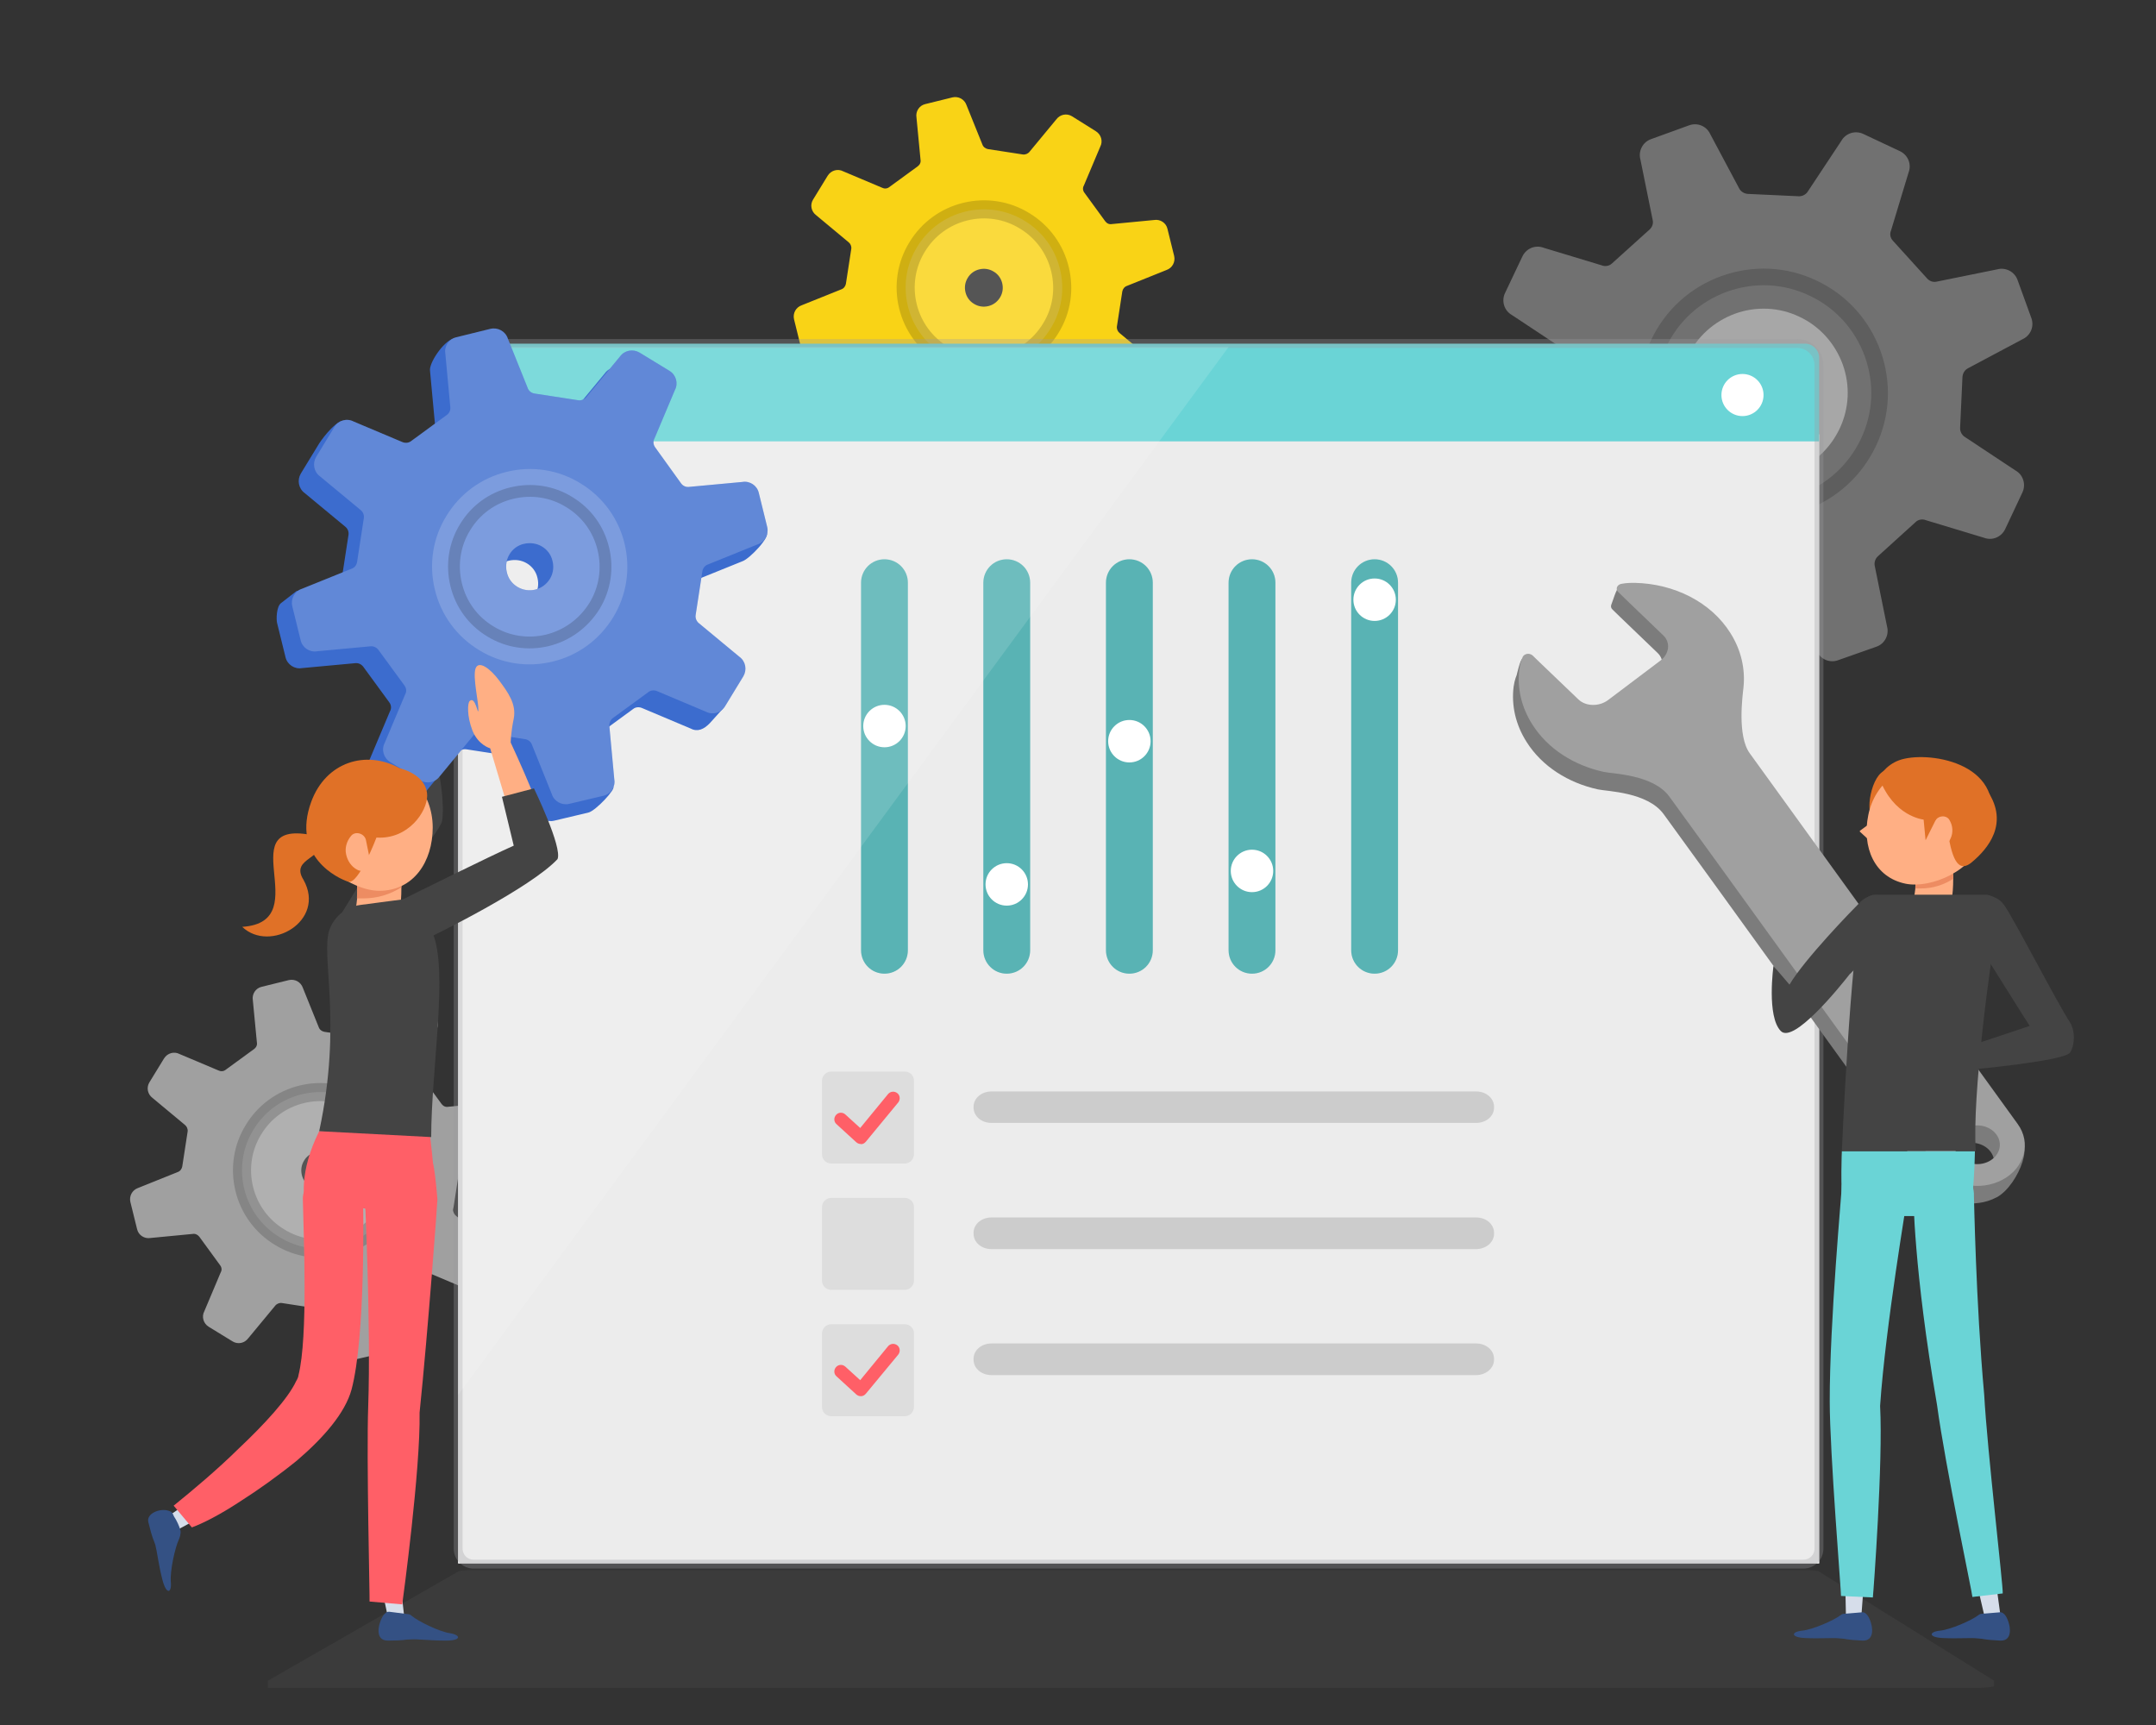 <?xml version="1.0" encoding="utf-8"?>
<!-- Generator: Adobe Illustrator 28.2.0, SVG Export Plug-In . SVG Version: 6.00 Build 0)  -->
<svg version="1.1" xmlns="http://www.w3.org/2000/svg" xmlns:xlink="http://www.w3.org/1999/xlink" x="0px" y="0px"
	 viewBox="0 0 1280 1024" style="enable-background:new 0 0 1280 1024;" xml:space="preserve">
<rect x="0" y="0" width="1280" height="1024" fill="#333333" stroke="none"/>
<style>
	.st0{opacity:7.000000e-02;fill:#9D9D9E;}
	.st1{fill:#F9D316;}
	.st2{opacity:0.17;fill:#FFFFFF;stroke:#000000;stroke-width:10.743;stroke-miterlimit:10;}
	.st3{fill:#A0A0A0;}
	.st4{opacity:0.57;fill:#A0A0A0;}
	.st5{opacity:0.17;fill:none;stroke:#000000;stroke-width:9.868;stroke-miterlimit:10;}
	.st6{opacity:0.38;fill:#FFFFFF;}
	.st7{fill:#ECECEC;}
	.st8{opacity:0.16;fill:#8D8D8D;enable-background:new    ;}
	.st9{fill:#6AD4D6;}
	.st10{opacity:0.33;fill:#8D8D8D;enable-background:new    ;}
	.st11{fill:#FF5F67;}
	.st12{opacity:0.16;}
	.st13{fill:#FFFFFF;}
	.st14{opacity:0.31;fill:none;stroke:#9D9D9E;stroke-width:5.28;stroke-miterlimit:10;}
	.st15{opacity:0.13;fill:#FFFFFF;}
	.st16{fill:#7C7C7C;}
	.st17{fill:#D6DDEA;}
	.st18{fill:#345184;}
	.st19{fill:#E07127;}
	.st20{fill:#444444;}
	.st21{fill:#FFAF84;}
	.st22{fill:#ED8C62;}
	.st23{fill:#3C6CCE;}
	.st24{opacity:0;}
	.st25{opacity:0.19;fill:#FFFFFF;}
	.st26{opacity:0.17;fill:#FFFFFF;}
	.st27{opacity:0.17;fill:none;stroke:#000000;stroke-width:7;stroke-miterlimit:10;}
	.st28{fill:none;stroke:#7095C1;stroke-width:1.75;stroke-miterlimit:10;}
</style>
<g id="レイヤー_1">
	<path class="st0" d="M159,1002v-4.2v-0.1l113-64.8c0-0.5,4.1-0.9,9.2-0.9h789.5c5.1,0,9.2,0.4,9.2,0.9l104,64.8v0.1v3
		c0,0.7-5.8,1.2-12.9,1.2H159z"/>
	<g>
		<path class="st1" d="M619.2,279.7c3.6-0.8,5.8-4.3,5.2-7.9l-2.4-25c-0.3-1.6,0.4-3.1,1.6-4l17-12.4c1.2-1,3-1,4.3-0.3l23,9.7
			c3.2,1.7,7.2,0.6,9.2-2.6l8.7-14.2c1.9-3.1,1.1-7.1-1.9-9.3l-19.1-15.9c-1.2-0.9-1.9-2.5-1.7-4l3.2-20.8c0.3-1.5,1.3-2.8,2.8-3.3
			l23.4-9.4c3.5-1.2,5.4-4.8,4.6-8.3l-4-16.2c-0.8-3.5-4.3-5.8-7.9-5.2l-25,2.4c-1.6,0.3-3-0.3-4-1.6l-12.4-17c-1-1.3-1.1-3-0.3-4.3
			l9.7-23c1.7-3.2,0.6-7.2-2.6-9.2L636.4,69c-3.1-1.9-7.1-1.1-9.3,1.9L611.3,90c-0.9,1.2-2.5,1.9-4,1.7l-20.8-3.2
			c-1.5-0.3-2.8-1.3-3.3-2.8l-9.4-23.3c-1.2-3.5-4.8-5.4-8.3-4.6l-16.2,4c-3.5,0.8-5.8,4.3-5.2,7.9l2.4,25c0.3,1.6-0.3,3-1.6,4
			l-17,12.4c-1.3,1-3,1-4.3,0.3l-23-9.7c-3.2-1.7-7.2-0.6-9.2,2.6l-8.7,14.2c-1.9,3.1-1.1,7.1,1.9,9.3l19.1,15.9
			c1.2,0.9,1.9,2.4,1.7,4l-3.2,20.8c-0.3,1.5-1.3,2.8-2.8,3.3l-23.4,9.4c-3.5,1.2-5.4,4.8-4.6,8.3l4,16.2c0.8,3.5,4.3,5.8,7.9,5.2
			l25-2.4c1.6-0.3,3,0.4,4,1.6l12.4,17c1,1.3,1.1,3,0.3,4.3l-9.7,23c-1.7,3.2-0.6,7.2,2.6,9.2l14.2,8.7c3.1,1.9,7.1,1.1,9.3-1.9
			l15.9-19.2c0.9-1.2,2.5-1.9,4-1.7l20.8,3.2c1.5,0.3,2.8,1.3,3.3,2.8l9.4,23.3c1.2,3.5,4.8,5.4,8.3,4.6L619.2,279.7z M586.8,181.7
			c-2.9,0.7-5.9,0.3-8.5-1.3c-2.6-1.5-4.4-4-5.1-6.9c-0.7-2.9-0.3-5.9,1.3-8.5c1.5-2.6,4-4.4,6.9-5.1c2.9-0.7,5.9-0.3,8.5,1.3
			c2.6,1.5,4.4,4,5.1,6.9c0.7,2.9,0.3,5.9-1.3,8.5S589.7,181,586.8,181.7z"/>
		<path class="st2" d="M595.1,215.9c-12,2.9-24.6,1-35.1-5.5c-10.6-6.4-18.1-16.7-21-28.7c-2.9-12-1-24.6,5.5-35.1
			c6.4-10.6,16.7-18.1,28.7-21c12-2.9,24.6-1,35.1,5.5c10.6,6.4,18.1,16.7,21,28.7c2.9,12,1.1,24.5-5.5,35.1
			C617.3,205.5,607.2,213,595.1,215.9z"/>
	</g>
	<g>
		<path class="st3" d="M225.2,803.7c3.6-0.8,5.8-4.3,5.2-7.9l-2.4-25c-0.3-1.6,0.4-3.1,1.6-4l17-12.4c1.2-1,3-1,4.3-0.3l23,9.7
			c3.2,1.7,7.2,0.6,9.2-2.6l8.7-14.2c1.9-3.1,1.1-7.1-1.9-9.3l-19.1-15.9c-1.2-0.9-1.9-2.5-1.7-4l3.2-20.8c0.3-1.5,1.3-2.8,2.8-3.3
			l23.4-9.4c3.5-1.2,5.4-4.8,4.6-8.3l-4-16.2c-0.8-3.5-4.3-5.8-7.9-5.2l-25,2.4c-1.6,0.3-3-0.3-4-1.6l-12.4-17c-1-1.3-1.1-3-0.3-4.3
			l9.7-23c1.7-3.2,0.6-7.2-2.6-9.2l-14.2-8.7c-3.1-1.9-7.1-1.1-9.3,1.9L217.3,614c-0.9,1.2-2.5,1.9-4,1.7l-20.8-3.2
			c-1.5-0.3-2.8-1.3-3.3-2.8l-9.4-23.3c-1.2-3.5-4.8-5.4-8.3-4.6l-16.2,4c-3.5,0.8-5.8,4.3-5.2,7.9l2.4,25c0.3,1.6-0.3,3-1.6,4
			l-17,12.4c-1.3,1-3,1-4.3,0.3l-23-9.7c-3.2-1.7-7.2-0.6-9.2,2.6l-8.7,14.2c-1.9,3.1-1.1,7.1,1.9,9.3l19.1,15.9
			c1.2,0.9,1.9,2.4,1.7,4l-3.2,20.8c-0.3,1.5-1.3,2.8-2.8,3.3l-23.4,9.4c-3.5,1.2-5.4,4.8-4.6,8.3l4,16.2c0.8,3.5,4.3,5.8,7.9,5.2
			l25-2.4c1.6-0.3,3,0.4,4,1.6l12.4,17c1,1.3,1.1,3,0.3,4.3l-9.7,23c-1.7,3.2-0.6,7.2,2.6,9.2l14.2,8.7c3.1,1.9,7.1,1.1,9.3-1.9
			l15.9-19.2c0.9-1.2,2.5-1.9,4-1.7l20.8,3.2c1.5,0.3,2.8,1.3,3.3,2.8l9.4,23.3c1.2,3.5,4.8,5.4,8.3,4.6L225.2,803.7z M192.8,705.7
			c-2.9,0.7-5.9,0.3-8.5-1.3c-2.6-1.5-4.4-4-5.1-6.9c-0.7-2.9-0.3-5.9,1.3-8.5c1.5-2.6,4-4.4,6.9-5.1s5.9-0.3,8.5,1.3
			c2.6,1.5,4.4,4,5.1,6.9c0.7,2.9,0.3,5.9-1.3,8.5C198.2,703.2,195.7,705,192.8,705.7z"/>
		<path class="st2" d="M201.1,739.9c-12,2.9-24.6,1-35.1-5.5c-10.6-6.4-18.1-16.7-21-28.7c-2.9-12-1-24.6,5.5-35.1
			c6.4-10.6,16.7-18.1,28.7-21s24.6-1,35.1,5.5c10.6,6.4,18.1,16.7,21,28.7c2.9,12,1.1,24.5-5.5,35.1
			C223.3,729.5,213.2,737,201.1,739.9z"/>
	</g>
	<g>
		<path class="st4" d="M1114,383.9c5-1.7,7.7-7.1,6.3-12.1l-7.2-35.5c-0.6-2.2,0.2-4.6,1.7-6l22.5-20.4c1.6-1.6,4.1-1.9,6.1-1.1
			l34.4,10.4c4.9,1.9,10.4-0.3,12.7-5.2l10.2-21.7c2.2-4.7,0.5-10.4-4.1-13l-29.9-19.8c-1.9-1.1-3.1-3.3-3-5.5l1.4-30.3
			c0.2-2.2,1.4-4.2,3.5-5.2l32.1-17.1c4.9-2.2,7.1-7.7,5.3-12.6l-8.2-22.6c-1.7-4.9-7.1-7.7-12.1-6.3l-35.5,7.2
			c-2.2,0.6-4.4,0-6-1.7l-20.4-22.5c-1.6-1.7-2-4.1-1.1-6.1l10.4-34.4c1.9-4.9-0.3-10.4-5.2-12.7l-21.7-10.2
			c-4.7-2.2-10.4-0.5-13,4.1l-19.8,29.9c-1.1,1.9-3.3,3.1-5.5,3l-30.3-1.4c-2.2-0.2-4.2-1.4-5.2-3.5l-17-31.9
			c-2.2-4.9-7.7-7.1-12.6-5.3l-22.6,8.2c-4.9,1.7-7.7,7.1-6.3,12.1l7.2,35.5c0.6,2.2,0,4.4-1.7,6L957,156.4
			c-1.7,1.6-4.1,1.9-6.1,1.1l-34.4-10.4c-4.9-1.9-10.4,0.3-12.7,5.2L893.5,174c-2.2,4.7-0.5,10.4,4.1,13l29.9,19.8
			c1.9,1.1,3.1,3.1,3,5.5l-1.4,30.3c-0.2,2.2-1.4,4.2-3.5,5.2L893.5,265c-4.9,2.2-7.1,7.7-5.3,12.6l8.2,22.6
			c1.7,4.9,7.1,7.7,12.1,6.3l35.5-7.2c2.2-0.6,4.4,0.2,6,1.7l20.4,22.5c1.6,1.7,2,4.1,1.1,6.1L961,364c-1.9,4.9,0.3,10.4,5.2,12.7
			l21.7,10.2c4.7,2.2,10.4,0.5,13-4.1l19.8-30c1.1-1.9,3.3-3.1,5.5-3l30.3,1.4c2.2,0.2,4.2,1.4,5.2,3.5l17,31.9
			c2.2,4.9,7.7,7.1,12.6,5.3L1114,383.9z M1056.1,258.6c-6.8,2.4-14.1,2.1-20.6-1c-6.5-3-11.5-8.5-13.9-15.3
			c-2.4-6.8-2.1-14.1,1-20.6c3-6.5,8.5-11.5,15.3-13.9c6.8-2.4,14.1-2.1,20.6,1c6.5,3,11.5,8.5,13.9,15.3c2.4,6.8,2.1,14.1-1,20.6
			C1068.3,251.2,1062.9,256.2,1056.1,258.6z"/>
		<path class="st5" d="M1070.3,298.1c-17.3,6.2-36.1,5.4-52.6-2.5c-16.7-7.8-29.3-21.8-35.5-39c-6.2-17.3-5.4-36.1,2.5-52.6
			c7.8-16.7,21.8-29.3,39-35.5c17.3-6.2,36.1-5.4,52.6,2.5c16.7,7.8,29.3,21.8,35.5,39c6.2,17.3,5.4,35.9-2.5,52.6
			C1101.4,279.2,1087.6,291.9,1070.3,298.1z"/>
		<path class="st6" d="M1063.9,280.2c-12.5,4.5-26.2,3.9-38.1-1.8c-12.1-5.6-21.2-15.8-25.8-28.3c-4.5-12.5-3.9-26.2,1.8-38.1
			c5.6-12.1,15.8-21.2,28.3-25.8c12.5-4.5,26.2-3.9,38.1,1.8c12.1,5.6,21.2,15.8,25.8,28.3c4.5,12.5,3.9,26-1.8,38.1
			C1086.4,266.6,1076.4,275.7,1063.9,280.2z"/>
	</g>
	<rect x="272" y="257.8" class="st7" width="808" height="670.2"/>
	<rect x="272" y="257.9" class="st7" width="808" height="670.2"/>
	<path class="st8" d="M537.1,786.1h-43.6c-3.1,0-5.5,2.5-5.5,5.5v43.6c0,3.1,2.5,5.5,5.5,5.5h43.6c3.1,0,5.5-2.5,5.5-5.5v-43.6
		C542.7,788.5,540.2,786.1,537.1,786.1z"/>
	<path class="st8" d="M537.1,636.1h-43.6c-3.1,0-5.5,2.5-5.5,5.5v43.6c0,3.1,2.5,5.5,5.5,5.5h43.6c3.1,0,5.5-2.5,5.5-5.5v-43.6
		C542.7,638.5,540.2,636.1,537.1,636.1z"/>
	<path class="st9" d="M1071.6,204H280.4c-4.6,0-8.4,3.8-8.4,8.4V262h808v-49.6C1080,207.8,1076.2,204,1071.6,204z"/>
	<path class="st10" d="M876.3,666.6H588.7c-6,0-10.7-4-10.7-9.1V657c0-5.1,4.7-9.1,10.7-9.1h287.6c6,0,10.7,4,10.7,9.1v0.6
		C887,662.6,882.3,666.6,876.3,666.6z"/>
	<path class="st10" d="M876.3,741.5H588.7c-6,0-10.7-4-10.7-9.1v-0.6c0-5.1,4.7-9.1,10.7-9.1h287.6c6,0,10.7,4,10.7,9.1v0.6
		C887,737.4,882.3,741.5,876.3,741.5z"/>
	<path class="st10" d="M876.3,816.3H588.7c-6,0-10.7-4-10.7-9.1v-0.6c0-5.1,4.7-9.1,10.7-9.1h287.6c6,0,10.7,4,10.7,9.1v0.6
		C887,812.1,882.3,816.3,876.3,816.3z"/>
	<path class="st8" d="M537.1,711.1h-43.6c-3.1,0-5.5,2.5-5.5,5.5v43.6c0,3.1,2.5,5.5,5.5,5.5h43.6c3.1,0,5.5-2.5,5.5-5.5v-43.6
		C542.7,713.5,540.2,711.1,537.1,711.1z"/>
	<path class="st11" d="M511,679.1c-1,0-1.9-0.4-2.6-1l-11.8-10.8c-1.6-1.4-1.7-3.9-0.2-5.5c1.4-1.6,3.9-1.7,5.5-0.2l8.8,8l16.5-20.1
		c1.4-1.7,3.8-1.9,5.5-0.6s1.9,3.8,0.6,5.5L514,677.8c-0.7,0.8-1.7,1.4-2.7,1.4C511.1,679.1,511.1,679.1,511,679.1z"/>
	<path class="st11" d="M511,828.8c-1,0-1.9-0.4-2.6-1l-11.8-10.8c-1.6-1.4-1.7-3.9-0.2-5.5c1.4-1.6,3.9-1.7,5.5-0.2l8.8,8l16.5-20.1
		c1.4-1.7,3.8-1.9,5.5-0.6s1.9,3.8,0.6,5.5L514,827.4c-0.7,0.8-1.7,1.4-2.7,1.4C511.1,828.8,511.1,828.8,511,828.8z"/>
	<path class="st9" d="M525.1,578L525.1,578c-7.7,0-13.9-6.2-13.9-13.9V345.9c0-7.7,6.2-13.9,13.9-13.9l0,0c7.7,0,13.9,6.2,13.9,13.9
		v218.2C539,571.8,532.8,578,525.1,578z"/>
	<path class="st12" d="M525.1,578L525.1,578c-7.7,0-13.9-6.2-13.9-13.9V345.9c0-7.7,6.2-13.9,13.9-13.9l0,0
		c7.7,0,13.9,6.2,13.9,13.9v218.2C539,571.8,532.8,578,525.1,578z"/>
	<circle class="st13" cx="525.1" cy="431" r="12.6"/>
	<path class="st9" d="M597.7,578L597.7,578c-7.7,0-13.9-6.2-13.9-13.9V345.9c0-7.7,6.2-13.9,13.9-13.9l0,0c7.7,0,13.9,6.2,13.9,13.9
		v218.2C611.6,571.8,605.4,578,597.7,578z"/>
	<path class="st9" d="M670.5,578L670.5,578c-7.7,0-13.9-6.2-13.9-13.9V345.9c0-7.7,6.2-13.9,13.9-13.9l0,0c7.7,0,13.9,6.2,13.9,13.9
		v218.2C684.4,571.8,678.2,578,670.5,578z"/>
	<path class="st9" d="M743.3,578L743.3,578c-7.7,0-13.9-6.2-13.9-13.9V345.9c0-7.7,6.2-13.9,13.9-13.9l0,0c7.7,0,13.9,6.2,13.9,13.9
		v218.2C757.2,571.8,751,578,743.3,578z"/>
	<path class="st9" d="M816.1,578L816.1,578c-7.7,0-13.9-6.2-13.9-13.9V345.9c0-7.7,6.2-13.9,13.9-13.9h0c7.7,0,13.9,6.2,13.9,13.9
		v218.2C830,571.8,823.8,578,816.1,578z"/>
	<path class="st12" d="M597.7,578L597.7,578c-7.7,0-13.9-6.2-13.9-13.9V345.9c0-7.7,6.2-13.9,13.9-13.9l0,0
		c7.7,0,13.9,6.2,13.9,13.9v218.2C611.6,571.8,605.4,578,597.7,578z"/>
	<path class="st12" d="M670.5,578L670.5,578c-7.7,0-13.9-6.2-13.9-13.9V345.9c0-7.7,6.2-13.9,13.9-13.9l0,0
		c7.7,0,13.9,6.2,13.9,13.9v218.2C684.4,571.8,678.2,578,670.5,578z"/>
	<path class="st12" d="M743.3,578L743.3,578c-7.7,0-13.9-6.2-13.9-13.9V345.9c0-7.7,6.2-13.9,13.9-13.9l0,0
		c7.7,0,13.9,6.2,13.9,13.9v218.2C757.2,571.8,751,578,743.3,578z"/>
	<path class="st12" d="M816.1,578L816.1,578c-7.7,0-13.9-6.2-13.9-13.9V345.9c0-7.7,6.2-13.9,13.9-13.9h0c7.7,0,13.9,6.2,13.9,13.9
		v218.2C830,571.8,823.8,578,816.1,578z"/>
	<path class="st14" d="M272,204v43.9v0.6v670.8c0,5.1,4.1,9.2,9.2,9.2h789.5c5.1,0,9.2-4.1,9.2-9.2V248.4v-0.6v-31
		c0-7.1-5.8-12.9-12.9-12.9H272z"/>
	<circle class="st13" cx="1034.5" cy="234.5" r="12.5"/>
	<polygon class="st15" points="272,206 272,249.9 272,250.4 272,828 729.4,206 	"/>
	<circle class="st13" cx="597.7" cy="525" r="12.6"/>
	<circle class="st13" cx="670.5" cy="440" r="12.6"/>
	<circle class="st13" cx="743.3" cy="517" r="12.6"/>
	<circle class="st13" cx="816.1" cy="356" r="12.6"/>
</g>
<g id="レイヤー_2">
	<g>
		<path class="st16" d="M967.2,356.3C967,356,961,349,961,349c-1.3,0.1-3.8,8.7-4.3,9.7c-0.5,1.1-0.3,2.3,0.6,3.1l4,3.9l22.8,21.9
			c4.4,4.2,3.6,11-1.8,15l-30.9,23.3c-5.4,4.1-13.3,3.9-17.7-0.3l-23.4-22.4l-3.8-3.7c-0.9-0.8-1.3-8.8-2.6-8.5
			c-1.3,0.3-3.2,8.7-3.5,9.9c0,0-1.2,2.5-1.8,6.9c-1.3,10.9,1.1,22.2,7.7,32.6c9.2,14.6,24.9,24.4,42.4,28.2
			c5.3,1.2,29.4,1.5,39,14.7c9.7,13.1,158.9,219.8,158.9,219.8c8.3,11.2,25.6,14.7,38.9,7.6c13.2-7.1,24.4-37.7,8.9-33.2
			c0,0-151.4-209.4-158.9-219.8c-7.7-10.4-4.3-34.5-3.8-39.3c1.1-10.8-1.3-21.9-7.7-32.1C1012.4,367.6,990.3,356.8,967.2,356.3z
			 M1177.6,699.6c-6.3,3.4-14.7,1.7-18.6-3.6c-4-5.4-2-12.5,4.2-15.9c6.3-3.4,14.7-1.7,18.6,3.6
			C1185.8,689.1,1183.9,696.2,1177.6,699.6z"/>
	</g>
	<g>
		<path class="st3" d="M970.6,346c-4.8-0.1-7.5,0.5-7.5,0.5c-1.3,0.1-2.5,0.8-3,1.8c-0.5,1.1-0.3,2.3,0.6,3.1l4,3.9l22.8,21.9
			c4.4,4.2,3.6,11-1.8,15l-30.9,23.3c-5.4,4.1-13.3,3.9-17.7-0.3l-23.4-22.4l-3.8-3.7c-0.9-0.8-2.3-1.2-3.5-0.9
			c-1.3,0.3-2.3,1.1-2.6,2.3c0,0-1.2,2.5-1.8,6.9c-1.3,10.9,1.1,22.2,7.7,32.6c9.2,14.6,24.9,24.4,42.4,28.2
			c5.3,1.2,29.4,1.5,39,14.7c9.7,13.1,158.9,219.8,158.9,219.8c8.3,11.2,25.6,14.7,38.9,7.6c13.2-7.1,17.2-21.9,8.9-33.2
			c0,0-151.4-209.4-158.9-219.8c-7.7-10.4-4.3-34.5-3.8-39.3c1.1-10.8-1.3-21.9-7.7-32.1C1015.8,357.3,993.8,346.5,970.6,346z
			 M1181,689.3c-6.3,3.4-14.7,1.7-18.6-3.6c-4-5.4-2-12.5,4.2-15.9c6.3-3.4,14.7-1.7,18.6,3.6C1189.2,678.8,1187.3,685.9,1181,689.3
			z"/>
	</g>
	<g>
		<polygon class="st17" points="1187.8,960.1 1184,932.1 1172.4,934.6 1178.9,962.6 		"/>
		<path class="st18" d="M1176.5,958c-0.7,0-1.4,0.3-2.1,0.9c-4.1,3.1-16.5,8.5-22.7,9.1c-6.6,0.7-7,4,2,4.4
			c9.6,0.4,16.5-0.3,20.4,0.2c4.3,0.2,2.9,0.8,13.5,1.3c7.9,0.3,6.1-9.9,3.2-14.6c-1-1.4-2-2.3-3.5-2.2L1176.5,958z"/>
	</g>
	<path class="st19" d="M1125.7,459.2c-10.9-9.2-17.7,14.6-15.4,23.3c2.5,9.3,13.6,19.2,18.5,13.2
		C1135.2,487.6,1140.7,471.5,1125.7,459.2z"/>
	<path class="st20" d="M1123.2,535.4c-4.8-5.3-13-5.3-18.4-0.3c-6,6-33.5,34.4-42.4,49.4l-9.5-11.1c0,0-4.2,30.1,4.4,38.7
		c7.5,7.5,34.3-25.4,41-34l0.1,0c7.9-8.2,16.5-16.5,24.4-24C1128.2,549,1128.2,540.8,1123.2,535.4z"/>
	<path class="st21" d="M1159.6,522c0,8.2-1,18.7-5.7,26.3c-5.7,9.3-6.9,10.8-6.9,11.2c-2.1,3.6-6,5.3-9.6,5.3
		c-2.1,0-3.9-0.7-5.7-1.7c-5.3-3.3-6.9-10-3.9-15.1c0,0,1-1.7,7.2-11.5c1-1.7,1.7-5,2.1-8.9c0.3-4.6,0-10.1-0.7-14.8
		c-1-6,3.3-11.8,9.3-12.5c6-1,11.8,3.3,12.5,9.3C1158.7,511.6,1159.6,516,1159.6,522z"/>
	<path class="st9" d="M1169.2,721.9c0,0,2.8-11.9,3.3-38.5h-79c0,0-1,19.2,0.7,38.5H1169.2z"/>
	<path class="st9" d="M1171,948c0.2-1.1-16-77-21-114c-14-81-14-124.5-14.1-125.4c0.2-8.7,12.2-15.3,20.8-15.1s15.6,7.6,15.2,16.5
		c0.1,0.7,1.1,62.9,6.1,117.9c1.8,33,11.4,114.3,11,118L1171,948z"/>
	<g>
		<polygon class="st17" points="1105.2,957.7 1107.3,929.5 1095.3,929.6 1095.9,958.3 		"/>
		<path class="st18" d="M1094.7,958c-0.7,0-1.4,0.3-2.1,0.9c-4.1,3.1-16.5,8.5-22.7,9.1c-6.6,0.7-7,4,2,4.4
			c9.6,0.4,16.5-0.3,20.4,0.2c4.3,0.2,2.9,0.8,13.5,1.3c7.9,0.3,6.1-9.9,3.2-14.6c-1-1.4-2-2.3-3.5-2.2L1094.7,958z"/>
	</g>
	<path class="st9" d="M1093,947.4c0.2-1.1-6.7-85.4-6.7-115.3c-0.1-47.1,7.3-126.5,7.1-127.4c0.2-8.7,15.1-11.4,23.8-11.2
		s15.6,7.6,15.2,16.5c0.1,0.7-13,77.1-16.2,124.6c1.8,33-3.9,110-4.3,113.7L1093,947.4z"/>
	<path class="st20" d="M1186.9,540.4c-5.7,31.6-16.1,110.9-13.9,142.8h-79.5c0,0,5-117.6,12.2-146.1c1-3.3,3.9-6,7.6-6h65.6
		C1184,531.3,1187.4,535.6,1186.9,540.4z"/>
	<path class="st22" d="M1159.6,521.7c-5.7,3.6-12,5.7-19.2,5.7c-1,0-2.1,0-3.3,0c0.3-4.6,0-10.1-0.7-14.8c-1-6,3.3-11.8,9.1-12.5
		c6-1,11.7,3.3,12.4,9.3C1158.7,511.2,1159.6,515.7,1159.6,521.7z"/>
	<path class="st21" d="M1109.2,483.8c-3.9,19,3.5,37,22.2,40.8c14.8,3,41.2-7.8,45.1-27.1c3.9-19-8.4-38-27.8-41.9
		C1130.1,451.8,1113.1,464.4,1109.2,483.8z"/>
	<path class="st19" d="M1180.2,469.9c-9.2-14.2-23.7,13-23.8,23.8c2.7,18.4,7,24.3,14.3,18.1
		C1180.3,503.8,1192.7,488.9,1180.2,469.9z"/>
	<path class="st19" d="M1134.6,464.4c0,0,8.6,15,8.6,22.3c0,0-16.3-0.8-25.7-20.6c0,0-6.9,5.1-6.9,6.9c0,3.8,1.2-15.9,16.9-21.7
		c15.7-5.8,63.2,0.6,54,38.6l-17.7,1.9C1163.8,491.9,1130.7,486.4,1134.6,464.4z"/>
	<path class="st21" d="M1158.1,497.6c-1.4,3.4-4.2,6.1-7.8,7.2c-3.9,1.3-7.5-2.9-6-6.6l4.4-10.5c1.5-3.7,7.2-4.3,8.9-0.5
		C1159.3,490.1,1159.7,494.2,1158.1,497.6z"/>
	<polygon class="st19" points="1141.5,480.8 1143.2,498.8 1150.1,485 	"/>
	<path class="st21" d="M1110.6,488.5l-6.3,4.6c-0.2,0.2-0.3,0.5,0,0.7l4.9,4.5"/>
	<path class="st20" d="M261,461c0,0,3,16,1.5,26.2C261.9,491.1,250,506,250,506l-2.5-38L261,461z"/>
	<path class="st23" d="M349.2,482.4c4.5-1,16.8-14.4,14.8-15.4l-11.2-25.7c-0.3-2,0.6-3.9,2-5l21.2-15.5c1.5-1.2,3.7-1.2,5.4-0.4
		l28.7,12.1c4,2.1,7.8,0.5,11.4-3.3l7.4-8.2c2.3-3.9,4.8-18.4,1.1-21.1l-23.9-19.8c-1.5-1.1-2.4-3.1-2.1-5l4-26
		c0.3-1.9,1.6-3.5,3.5-4.1l29.2-11.8c4.4-1.4,17.2-15.1,14.2-17.1l-13.4-13.5c-1-4.4-5.4-7.3-9.8-6.5l-31.3,2.9c-2,0.3-3.8-0.4-5-2
		L380,275.6c-1.2-1.6-1.4-3.7-0.4-5.4l12.1-28.7c2.1-4,0.7-9-3.3-11.4l-17.7-10.8c-3.9-2.3-8.9-1.4-11.6,2.3l-19.8,23.9
		c-1.1,1.5-3.1,2.4-5,2.1l-26-4c-1.9-0.3-3.5-1.6-4.1-3.5l-11.7-29.1c-1.4-4.4-6-6.8-10.3-5.8L269,201c-6,2-14.4,14.6-13.7,19.1
		l2.9,31.3c0.3,2-0.4,3.8-2,5L235,271.9c-1.6,1.2-3.7,1.2-5.4,0.4L205,250c-4-2.1-13.1,9.4-15.6,13.4l-10.8,17.7
		c-2.3,3.9-1.4,8.9,2.3,11.6l23.9,19.8c1.5,1.1,2.4,3,2.1,5l-4,26c-0.3,1.9-25.1,6.8-26.9,7.4l-9,7c-3,2-3,10-2.5,11.9l5,20.3
		c1,4.4,5.4,7.3,9.8,6.5l31.3-2.9c2-0.3,3.8,0.5,5,2l15.5,21.2c1.2,1.6,1.4,3.7,0.4,5.4l-12.1,28.7c-2.1,4-0.7,9,3.3,11.4l17.7,10.8
		c3.9,2.3,8.9,1.4,11.6-2.3l19.8-24c1.1-1.5,3.1-2.4,5-2.1l26,4c1.9,0.3,3.5,1.6,4.1,3.5l11.7,29.1c1.4,4.4,6,6.8,10.3,5.8
		L349.2,482.4z M308.8,360c-3.6,0.9-7.4,0.3-10.6-1.6c-3.2-1.9-5.5-5-6.3-8.7c-0.9-3.6-0.3-7.4,1.6-10.6c1.9-3.2,5-5.5,8.7-6.3
		s7.4-0.3,10.6,1.6c3.2,1.9,5.5,5,6.3,8.7c0.9,3.6,0.3,7.4-1.6,10.6C315.4,356.9,312.4,359.1,308.8,360z"/>
	<path class="st24" d="M349.2,482.4c4.5-1,16.8-14.4,14.8-15.4l-11.2-25.7c-0.3-2,0.6-3.9,2-5l21.2-15.5c1.5-1.2,3.7-1.2,5.4-0.4
		l28.7,12.1c4,2.1,7.8,0.5,11.4-3.3l7.4-8.2c2.3-3.9,4.8-18.4,1.1-21.1l-23.9-19.8c-1.5-1.1-2.4-3.1-2.1-5l4-26
		c0.3-1.9,1.6-3.5,3.5-4.1l29.2-11.8c4.4-1.4,17.2-15.1,14.2-17.1l-13.4-13.5c-1-4.4-5.4-7.3-9.8-6.5l-31.3,2.9c-2,0.3-3.8-0.4-5-2
		L380,275.6c-1.2-1.6-1.4-3.7-0.4-5.4l12.1-28.7c2.1-4,0.7-9-3.3-11.4l-17.7-10.8c-3.9-2.3-8.9-1.4-11.6,2.3l-19.8,23.9
		c-1.1,1.5-3.1,2.4-5,2.1l-26-4c-1.9-0.3-3.5-1.6-4.1-3.5l-11.7-29.1c-1.4-4.4-6-6.8-10.3-5.8L269,201c-6,2-14.4,14.6-13.7,19.1
		l2.9,31.3c0.3,2-0.4,3.8-2,5L235,271.9c-1.6,1.2-3.7,1.2-5.4,0.4L205,250c-4-2.1-13.1,9.4-15.6,13.4l-10.8,17.7
		c-2.3,3.9-1.4,8.9,2.3,11.6l23.9,19.8c1.5,1.1,2.4,3,2.1,5l-4,26c-0.3,1.9-25.1,6.8-26.9,7.4l-9,7c-3,2-3,10-2.5,11.9l5,20.3
		c1,4.4,5.4,7.3,9.8,6.5l31.3-2.9c2-0.3,3.8,0.5,5,2l15.5,21.2c1.2,1.6,1.4,3.7,0.4,5.4l-12.1,28.7c-2.1,4-0.7,9,3.3,11.4l17.7,10.8
		c3.9,2.3,8.9,1.4,11.6-2.3l19.8-24c1.1-1.5,3.1-2.4,5-2.1l26,4c1.9,0.3,3.5,1.6,4.1,3.5l11.7,29.1c1.4,4.4,6,6.8,10.3,5.8
		L349.2,482.4z M308.8,360c-3.6,0.9-7.4,0.3-10.6-1.6c-3.2-1.9-5.5-5-6.3-8.7c-0.9-3.6-0.3-7.4,1.6-10.6c1.9-3.2,5-5.5,8.7-6.3
		s7.4-0.3,10.6,1.6c3.2,1.9,5.5,5,6.3,8.7c0.9,3.6,0.3,7.4-1.6,10.6C315.4,356.9,312.4,359.1,308.8,360z"/>
	<g>
		<g>
			<path class="st23" d="M358.2,472.4c4.5-1,7.3-5.4,6.5-9.8l-2.9-31.3c-0.3-2,0.6-3.9,2-5l21.2-15.5c1.5-1.2,3.7-1.2,5.4-0.4
				l28.7,12.1c4,2.1,9,0.7,11.4-3.3l10.8-17.7c2.3-3.9,1.4-8.9-2.3-11.6l-23.9-19.8c-1.5-1.1-2.4-3.1-2.1-5l4-26
				c0.3-1.9,1.6-3.5,3.5-4.1l29.2-11.8c4.4-1.4,6.8-6,5.8-10.3l-5-20.3c-1-4.4-5.4-7.3-9.8-6.5l-31.3,2.9c-2,0.3-3.8-0.4-5-2
				L389,265.6c-1.2-1.6-1.4-3.7-0.4-5.4l12.1-28.7c2.1-4,0.7-9-3.3-11.4l-17.7-10.8c-3.9-2.3-8.9-1.4-11.6,2.3l-19.8,23.9
				c-1.1,1.5-3.1,2.4-5,2.1l-26-4c-1.9-0.3-3.5-1.6-4.1-3.5l-11.7-29.1c-1.4-4.4-6-6.8-10.3-5.8l-20.3,5c-4.4,1-7.3,5.4-6.5,9.8
				l2.9,31.3c0.3,2-0.4,3.8-2,5L244,261.9c-1.6,1.2-3.7,1.2-5.4,0.4l-28.7-12.1c-4-2.1-9-0.7-11.4,3.3l-10.8,17.7
				c-2.3,3.9-1.4,8.9,2.3,11.6l23.9,19.8c1.5,1.1,2.4,3,2.1,5l-4,26c-0.3,1.9-1.6,3.5-3.5,4.1l-29.2,11.8c-4.4,1.4-6.8,6-5.8,10.3
				l5,20.3c1,4.4,5.4,7.3,9.8,6.5l31.3-2.9c2-0.3,3.8,0.5,5,2l15.5,21.2c1.2,1.6,1.4,3.7,0.4,5.4l-12.1,28.7c-2.1,4-0.7,9,3.3,11.4
				l17.7,10.8c3.9,2.3,8.9,1.4,11.6-2.3l19.8-24c1.1-1.5,3.1-2.4,5-2.1l26,4c1.9,0.3,3.5,1.6,4.1,3.5l11.7,29.1
				c1.4,4.4,6,6.8,10.3,5.8L358.2,472.4z M317.8,350c-3.6,0.9-7.4,0.3-10.6-1.6c-3.2-1.9-5.5-5-6.3-8.7c-0.9-3.6-0.3-7.4,1.6-10.6
				c1.9-3.2,5-5.5,8.7-6.3s7.4-0.3,10.6,1.6c3.2,1.9,5.5,5,6.3,8.7c0.9,3.6,0.3,7.4-1.6,10.6C324.4,346.9,321.4,349.1,317.8,350z"/>
			<path class="st25" d="M358.2,472.4c4.5-1,7.3-5.4,6.5-9.8l-2.9-31.3c-0.3-2,0.6-3.9,2-5l21.2-15.5c1.5-1.2,3.7-1.2,5.4-0.4
				l28.7,12.1c4,2.1,9,0.7,11.4-3.3l10.8-17.7c2.3-3.9,1.4-8.9-2.3-11.6l-23.9-19.8c-1.5-1.1-2.4-3.1-2.1-5l4-26
				c0.3-1.9,1.6-3.5,3.5-4.1l29.2-11.8c4.4-1.4,6.8-6,5.8-10.3l-5-20.3c-1-4.4-5.4-7.3-9.8-6.5l-31.3,2.9c-2,0.3-3.8-0.4-5-2
				L389,265.6c-1.2-1.6-1.4-3.7-0.4-5.4l12.1-28.7c2.1-4,0.7-9-3.3-11.4l-17.7-10.8c-3.9-2.3-8.9-1.4-11.6,2.3l-19.8,23.9
				c-1.1,1.5-3.1,2.4-5,2.1l-26-4c-1.9-0.3-3.5-1.6-4.1-3.5l-11.7-29.1c-1.4-4.4-6-6.8-10.3-5.8l-20.3,5c-4.4,1-7.3,5.4-6.5,9.8
				l2.9,31.3c0.3,2-0.4,3.8-2,5L244,261.9c-1.6,1.2-3.7,1.2-5.4,0.4l-28.7-12.1c-4-2.1-9-0.7-11.4,3.3l-10.8,17.7
				c-2.3,3.9-1.4,8.9,2.3,11.6l23.9,19.8c1.5,1.1,2.4,3,2.1,5l-4,26c-0.3,1.9-1.6,3.5-3.5,4.1l-29.2,11.8c-4.4,1.4-6.8,6-5.8,10.3
				l5,20.3c1,4.4,5.4,7.3,9.8,6.5l31.3-2.9c2-0.3,3.8,0.5,5,2l15.5,21.2c1.2,1.6,1.4,3.7,0.4,5.4l-12.1,28.7c-2.1,4-0.7,9,3.3,11.4
				l17.7,10.8c3.9,2.3,8.9,1.4,11.6-2.3l19.8-24c1.1-1.5,3.1-2.4,5-2.1l26,4c1.9,0.3,3.5,1.6,4.1,3.5l11.7,29.1
				c1.4,4.4,6,6.8,10.3,5.8L358.2,472.4z M317.8,350c-3.6,0.9-7.4,0.3-10.6-1.6c-3.2-1.9-5.5-5-6.3-8.7c-0.9-3.6-0.3-7.4,1.6-10.6
				c1.9-3.2,5-5.5,8.7-6.3s7.4-0.3,10.6,1.6c3.2,1.9,5.5,5,6.3,8.7c0.9,3.6,0.3,7.4-1.6,10.6C324.4,346.9,321.4,349.1,317.8,350z"/>
			<path class="st26" d="M370.8,322.7c-3.6-15-13-27.8-26.2-35.8c-13.1-8.1-28.8-10.5-43.8-6.8c-15,3.6-27.8,13-35.8,26.2
				c-8.1,13.1-10.5,28.8-6.8,43.8c3.6,15,13,27.8,26.2,35.8c13.1,8.1,28.8,10.5,43.8,6.8c15-3.6,27.7-13,35.8-26.2
				C372.1,353.2,374.4,337.7,370.8,322.7z M326.4,343.7c-2,3.2-5,5.5-8.7,6.3c-3.6,0.9-7.4,0.3-10.6-1.6c-3.2-1.9-5.5-5-6.3-8.7
				c-0.9-3.6-0.3-7.4,1.6-10.6c1.9-3.2,5-5.5,8.7-6.3s7.4-0.3,10.6,1.6c3.2,1.9,5.5,5,6.3,8.7C328.9,336.7,328.4,340.5,326.4,343.7z
				"/>
		</g>
		<path class="st27" d="M325.1,380.1c-11.6,2.8-23.8,1-34-5.3c-10.3-6.2-17.5-16.1-20.3-27.8c-2.8-11.6-1-23.8,5.3-34
			c6.2-10.3,16.1-17.5,27.8-20.3s23.8-1,34,5.3c10.3,6.2,17.5,16.1,20.3,27.8c2.8,11.6,1,23.7-5.3,34
			C346.5,370,336.7,377.2,325.1,380.1z"/>
	</g>
	<polygon class="st20" points="199.3,547.8 215.2,522 235,529.8 229.2,551.6 	"/>
	<g>
		<polygon class="st17" points="240.2,961.6 236.9,932.5 224.8,934.1 230.8,962.3 		"/>
		<path class="st18" d="M231.3,956.8c-1.6-0.2-2.6,0.7-3.7,2.1c-3.1,4.7-5.4,15,2.6,15c10.8,0,9.4-0.7,13.8-0.7
			c4-0.3,11,0.7,20.8,0.7c9.3,0,8.9-3.3,2.3-4.4c-6.3-0.9-18.7-7-22.7-10.3c-0.7-0.7-1.4-1-2.1-1L231.3,956.8z"/>
	</g>
	<g>
		<polygon class="st17" points="103.4,909.2 129.1,895.2 122.7,884.6 99,900.6 		"/>
		<path class="st18" d="M103.3,900.2c-1-2.4-1.3-2.8-3-3.3c-5.1-1.9-13.7,1.5-12.2,6.8c2.6,10.5,2.7,9.1,4.1,13.3
			c1.1,4.2,1.8,11.3,4.2,20.7c2.4,9.4,5.7,8,5,1.2c-0.5-6.6,2.5-20,4.7-24.8c0.5-1,1.5-3.9,1-5.7
			C106.7,906.5,104.8,902.3,103.3,900.2z"/>
	</g>
	<path class="st21" d="M238.3,527.1c0,9.7-1.2,22-6.6,30.8c-6.6,10.9-8.1,12.7-8.1,13.1c-2.4,4.2-7.1,6.2-11.3,6.2
		c-2.4,0-4.6-0.8-6.6-2c-6.2-3.8-8.1-11.7-4.6-17.7c0,0,1.2-2,8.5-13.5c1.2-2,2-5.8,2.4-10.5c0.4-5.4,0-11.9-0.8-17.3
		c-1.2-7.1,3.8-13.9,10.9-14.7c7.1-1.2,13.9,3.8,14.7,10.9C237.3,514.8,238.3,520,238.3,527.1z"/>
	<path class="st11" d="M257.7,724c1.7-26.4-3.5-57.2-3.5-57.2l-64.7,4.7c-12.2,24.5-8.7,40.2-8.7,40.2L257.7,724z"/>
	<path class="st11" d="M141.5,860.1c15.8-14.9,29.6-30,34.3-40.2c0.8-1.3,1.3-2.5,1.4-3.5c5.8-23,3-83.3,2.6-104.2
		c-0.5-9,9.1-16.5,18-16.9s17.3,4.8,17.7,13.7c0.2,8.3,1.6,84.4-6.8,115.9c-3.8,13.9-16.7,28.7-32.4,42.1c-11,8.9-23,17.5-33.9,24.4
		c-11.5,7.6-22.1,13-28.5,15.3l-10.8-12.9C114.6,884.5,128.9,872.5,141.5,860.1z"/>
	<path class="st11" d="M219.4,950.7c0.2-1.1-1.9-85.4-0.8-115.9c1.7-48-2.1-127.5-2.2-128.4c0.6-8.8,19.6-12.5,28.4-11.9
		c8.8,0.6,11.2-27.4,14.9,17.4c0.1,0.7-5.6,78.4-10.6,126.7c0.6,33.7-9.8,110.1-10.3,113.8"/>
	<path class="st20" d="M213.9,537.2l29.8-3.9c5.3,0.2,13.7,15.4,13.2,20.7c9.4,22.6-0.9,80.8-0.9,121l-66.5-3.5
		c14-64.7,0.7-104.5,6.1-119.6C198.4,544,205.5,538.3,213.9,537.2z"/>
	<path class="st22" d="M238.3,526.7c-6.6,4.2-14.1,6.6-22.6,6.6c-1.2,0-2.4,0-3.8,0c0.4-5.4,0-11.9-0.8-17.3
		c-1.2-7.1,3.8-13.9,10.7-14.7c7.1-1.2,13.7,3.8,14.5,10.9C237.3,514.4,238.3,519.6,238.3,526.7z"/>
	<path class="st21" d="M221.7,453.4c-20.9,0-37.7,17.1-37.7,37.7c0,20.9,25.1,37.7,41.2,37.7c20.2,0,31.7-17.1,31.7-37.7
		C256.8,470.1,241.9,453.4,221.7,453.4z"/>
	<g>
		<path class="st19" d="M189.6,496.7c-56.6-14,0,50.5-45.8,53.5c16.4,15.7,50-3.4,36.4-27.9C171.6,508.7,195.4,510,189.6,496.7z"/>
	</g>
	<path class="st19" d="M237.2,456c0,0,16.4,3.6,16.4,16.4c0,9.3-11.1,26-30.1,24.8c0,0-10.6,28-16.7,26.2c-6-1.8-34-14.9-22-47.5
		C193.5,452.3,217.2,445,237.2,456z"/>
	<path class="st21" d="M208.2,496.5c2.5-3.6,8.4-1.8,9.1,2.4l2.4,11.8c0.7,4.2-3.8,7.8-7.6,5.6c-3.5-1.8-5.8-5.3-6.6-9.1
		C204.6,503.4,205.9,499.3,208.2,496.5z"/>
	<path class="st21" d="M305,426.6c1.7-8.7-3.5-15.7-8.7-22.7c-5.2-7-12.2-12.2-14-7c-1.7,5.2,1.9,20.1,1.7,24.5
		c-0.1,4.4-1.7-8.7-5.2-5.2c-1.2,1.2-1.7,8.7,1.7,17.5c3.5,8.7,10.5,10.5,10.5,10.5l17,56.9c-5.9,4.4-18,9.8-32.7,17.3
		c-11.2,5.6-23.8,11.3-35.4,16.6c-4.7,2.2-7,7.8-5,12.8c2,5,8,7.1,12.8,5c10.5-4.5,23.5-10.7,36.1-17c20.4-9.7,39.8-20.8,43.8-27.8
		c1.9-11.2-24.4-67.2-24.4-67.2S303.2,435.3,305,426.6z"/>
	<path class="st20" d="M305,502c-13.4,5.9-59.5,28.7-68,33c-7.1,3.4-9.7,11.4-6.4,18.1c3.2,6.7,11.7,9.5,18.6,6.1
		C260,554.3,315,527,331,510c3-7-14-42-14-42l-19,5L305,502z"/>
	<path class="st28" d="M230.7,706.7"/>
	<path class="st20" d="M1229,607c-7.6-11.5-33.9-62.6-39.2-69.8c-4.3-6-12.2-7.2-18-3.3c-5.8,3.9-7.2,12.2-2.9,18
		c6.2,9.3,29.9,47.5,36.1,57.1l-30,10l-2.5,15.7c0,0,53.5-5,56.5-9.9C1232,620,1232,612,1229,607z"/>
</g>
</svg>
